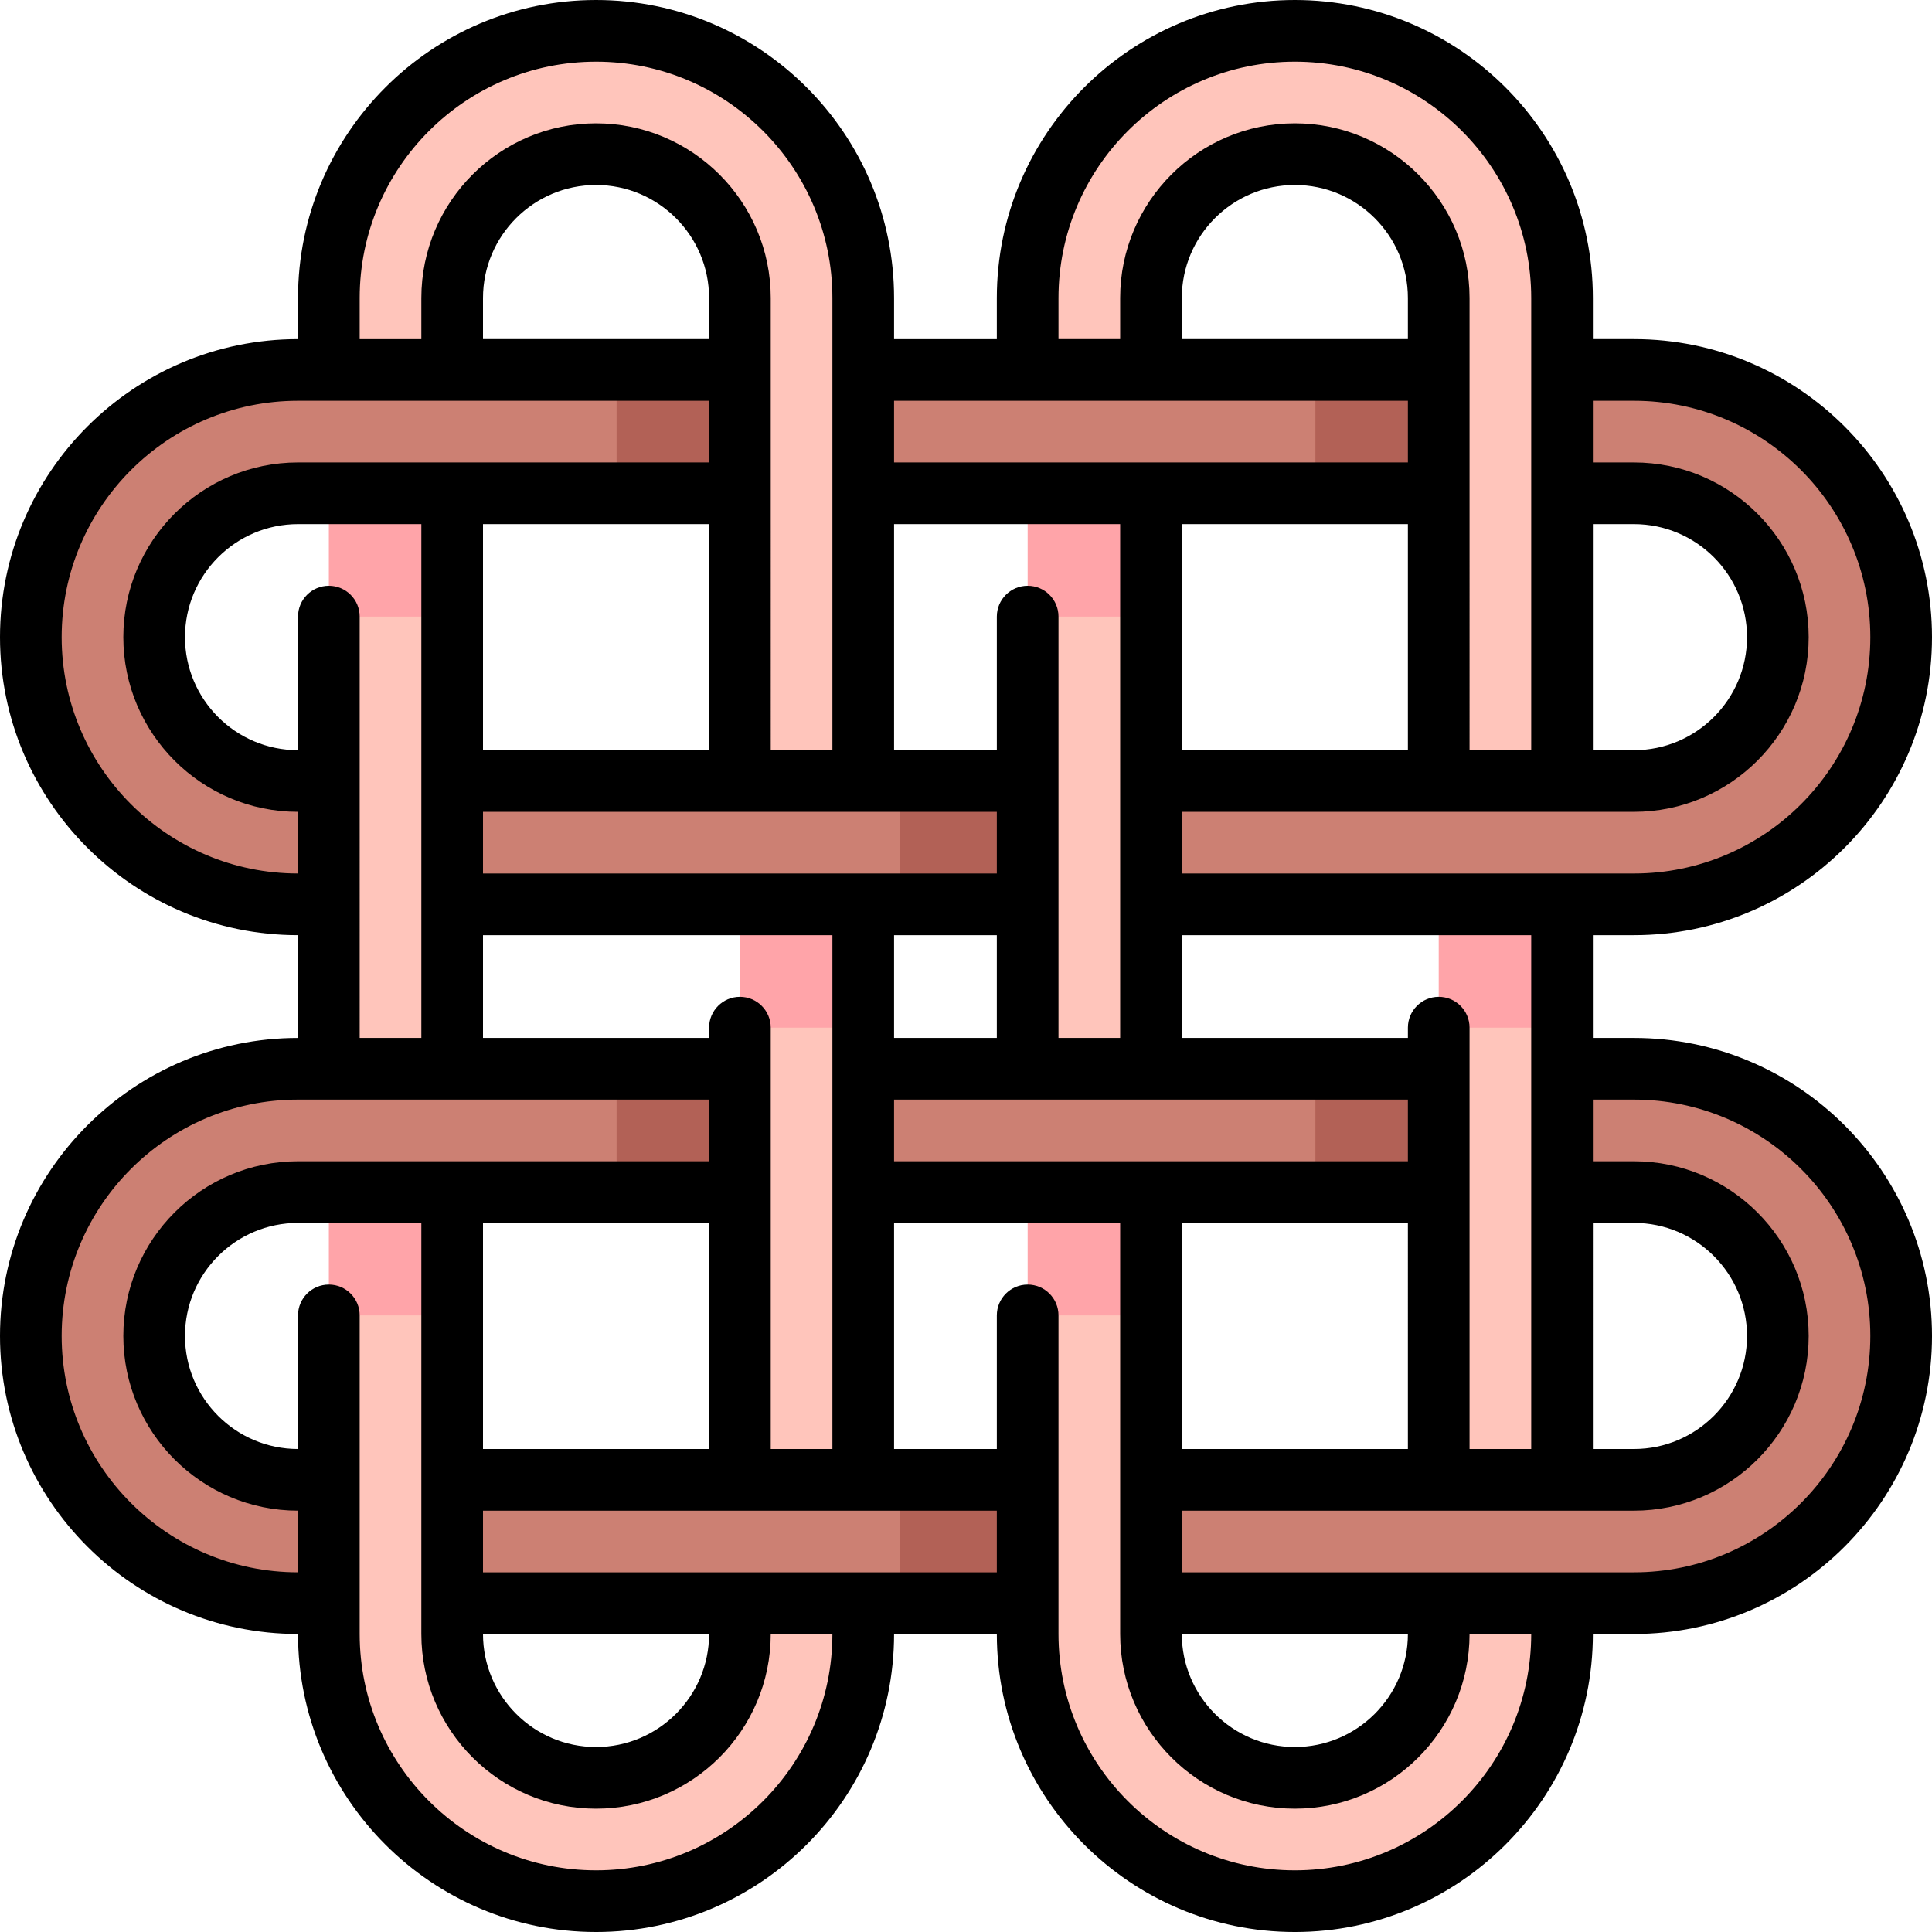 <?xml version="1.0" encoding="iso-8859-1"?>
<!-- Uploaded to: SVG Repo, www.svgrepo.com, Generator: SVG Repo Mixer Tools -->
<svg version="1.1" id="Layer_1" xmlns="http://www.w3.org/2000/svg" xmlns:xlink="http://www.w3.org/1999/xlink" 
	 viewBox="0 0 512 512" xml:space="preserve">
<path style="fill:#CC8073;" d="M282.145,424.851h99.132l16.34,10.894l16.34-10.894h19.064c39.108,0,70.809-31.7,70.809-70.809
	s-31.7-70.809-70.809-70.809H392.17v32.681h40.851c21.025,0,38.128,17.103,38.128,38.128s-17.103,38.128-38.128,38.128h-19.064
	l-16.34-10.894l-16.34,10.894h-99.132V424.851z M238.57,392.17h-9.804l-16.34-21.787l-16.34,21.787H78.979
	c-21.025,0-38.128-17.103-38.128-38.128s17.103-38.128,38.128-38.128h8.17l16.34,10.894l16.34-10.894h43.574l21.787-16.34
	l-21.787-16.34H119.83l-16.34-10.894l-16.34,10.894h-8.17c-39.108,0-70.809,31.7-70.809,70.809s31.7,70.809,70.809,70.809h117.106
	l16.34,21.787l16.34-21.787h9.804l21.787-16.34L238.57,392.17z M348.596,283.234H206.979v32.681h141.617l21.787-16.34
	L348.596,283.234z"/>
<g>
	<rect x="163.404" y="283.234" style="fill:#B26156;" width="43.574" height="32.681"/>
	<rect x="348.596" y="283.234" style="fill:#B26156;" width="43.574" height="32.681"/>
	<rect x="238.57" y="392.17" style="fill:#B26156;" width="43.574" height="32.681"/>
</g>
<path style="fill:#CC8073;" d="M282.145,239.66h99.132l16.34,10.894l16.34-10.894h19.064c39.108,0,70.809-31.7,70.809-70.809
	s-31.7-70.809-70.809-70.809H392.17v32.681h40.851c21.025,0,38.128,17.103,38.128,38.128s-17.103,38.128-38.128,38.128h-19.064
	l-16.34-10.894l-16.34,10.894h-99.132V239.66z M238.57,206.979h-9.804l-16.34-21.787l-16.34,21.787H78.979
	c-21.025,0-38.128-17.103-38.128-38.128s17.103-38.128,38.128-38.128h8.17l16.34,10.894l16.34-10.894h43.574l21.787-16.34
	l-21.787-16.34H119.83l-16.34-10.894l-16.34,10.894h-8.17c-39.108,0-70.809,31.7-70.809,70.809s31.7,70.809,70.809,70.809h117.106
	l16.34,21.787l16.34-21.787h9.804l21.787-16.34L238.57,206.979z M348.596,98.043H206.979v32.681h141.617l21.787-16.34
	L348.596,98.043z"/>
<g>
	<rect x="163.404" y="98.043" style="fill:#B26156;" width="43.574" height="32.681"/>
	<rect x="348.596" y="98.043" style="fill:#B26156;" width="43.574" height="32.681"/>
	<rect x="238.57" y="206.979" style="fill:#B26156;" width="43.574" height="32.681"/>
</g>
<path style="fill:#FFC5BB;" d="M157.957,8.17c-39.108,0-70.809,31.7-70.809,70.809v19.064h32.681V78.979
	c0-21.025,17.103-38.128,38.128-38.128s38.128,17.103,38.128,38.128v128h32.681v-128C228.766,39.871,197.066,8.17,157.957,8.17z"/>
<polygon style="fill:#FFA4A9;" points="119.83,315.915 119.83,348.596 103.489,370.383 87.149,348.596 87.149,315.915 "/>
<path style="fill:#FFC5BB;" d="M196.085,424.851v8.17c0,21.025-17.103,38.128-38.128,38.128s-38.128-17.103-38.128-38.128v-84.426
	H87.149v84.426c0,39.108,31.7,70.809,70.809,70.809s70.809-31.7,70.809-70.809v-8.17H196.085z"/>
<polygon style="fill:#FFA4A9;" points="305.021,315.915 305.021,348.596 288.681,370.383 272.34,348.596 272.34,315.915 "/>
<path style="fill:#FFC5BB;" d="M381.277,424.851v8.17c0,21.025-17.103,38.128-38.128,38.128s-38.128-17.103-38.128-38.128v-84.426
	H272.34v84.426c0,39.108,31.7,70.809,70.809,70.809s70.809-31.7,70.809-70.809v-8.17H381.277z"/>
<g>
	<polygon style="fill:#FFA4A9;" points="413.957,239.66 413.957,272.34 397.617,294.128 381.277,272.34 381.277,239.66 	"/>
	<polygon style="fill:#FFA4A9;" points="119.83,130.723 119.83,163.404 103.489,185.191 87.149,163.404 87.149,130.723 	"/>
	<polygon style="fill:#FFA4A9;" points="305.021,130.723 305.021,163.404 288.681,185.191 272.34,163.404 272.34,130.723 	"/>
</g>
<g>
	<rect x="87.149" y="163.404" style="fill:#FFC5BB;" width="32.681" height="119.83"/>
	<rect x="272.34" y="163.404" style="fill:#FFC5BB;" width="32.681" height="119.83"/>
	<path style="fill:#FFC5BB;" d="M343.149,8.17c-39.108,0-70.809,31.7-70.809,70.809v19.064h32.681V78.979
		c0-21.025,17.103-38.128,38.128-38.128s38.128,17.103,38.128,38.128v128h32.681v-128C413.957,39.871,382.257,8.17,343.149,8.17z"/>
	<rect x="381.277" y="272.34" style="fill:#FFC5BB;" width="32.681" height="119.83"/>
</g>
<polygon style="fill:#FFA4A9;" points="228.766,239.66 228.766,272.34 212.426,294.128 196.085,272.34 196.085,239.66 "/>
<rect x="196.085" y="272.34" style="fill:#FFC5BB;" width="32.681" height="119.83"/>
<path d="M433.021,275.064h-10.894V247.83h10.894c43.549,0,78.979-35.429,78.979-78.979s-35.429-78.979-78.979-78.979h-10.894V78.979
	C422.128,35.429,386.698,0,343.149,0S264.17,35.429,264.17,78.979v10.894h-27.234V78.979C236.936,35.429,201.507,0,157.957,0
	S78.979,35.429,78.979,78.979v10.894C35.429,89.872,0,125.302,0,168.851s35.429,78.979,78.979,78.979v27.234
	C35.429,275.064,0,310.493,0,354.043s35.429,78.979,78.979,78.979c0,43.549,35.429,78.979,78.979,78.979
	s78.979-35.429,78.979-78.979h27.234c0,43.549,35.429,78.979,78.979,78.979s78.979-35.429,78.979-78.979h10.894
	c43.549,0,78.979-35.429,78.979-78.979S476.571,275.064,433.021,275.064z M422.128,324.085h10.894
	c16.519,0,29.957,13.439,29.957,29.957S449.54,384,433.021,384h-10.894V324.085z M405.787,384h-16.34V283.245
	c0-0.022,0-10.905,0-10.905c0-4.513-3.658-8.17-8.17-8.17s-8.17,3.657-8.17,8.17v2.723h-59.915V247.83h92.596V384z M313.191,384
	v-59.915h59.915V384H313.191z M204.255,384V272.34c0-4.513-3.658-8.17-8.17-8.17s-8.17,3.657-8.17,8.17v2.723H128V247.83h92.596
	v68.074c0,0.022,0,68.096,0,68.096H204.255z M128,384v-59.915h59.915V384H128z M187.915,138.894v59.915H128v-59.915H187.915z
	 M187.915,89.872H128V78.979c0-16.518,13.438-29.957,29.957-29.957s29.957,13.439,29.957,29.957V89.872z M236.936,138.894h59.915
	v136.17h-16.34V239.67c0-0.022,0-76.266,0-76.266c0-4.513-3.658-8.17-8.17-8.17c-4.512,0-8.17,3.657-8.17,8.17v35.404h-27.234
	V138.894z M373.106,138.894v59.915h-59.915v-59.915H373.106z M373.106,89.872h-59.915V78.979c0-16.518,13.438-29.957,29.957-29.957
	s29.957,13.439,29.957,29.957V89.872z M236.936,275.064V247.83h27.234v27.234H236.936z M264.17,215.149v16.34H128v-16.34H264.17z
	 M236.936,291.404h136.17v16.34h-136.17V291.404z M433.021,106.213c34.539,0,62.638,28.099,62.638,62.638
	s-28.099,62.638-62.638,62.638h-119.83v-16.34h119.83c25.529,0,46.298-20.769,46.298-46.298s-20.769-46.298-46.298-46.298h-10.894
	v-16.34H433.021z M422.128,138.894h10.894c16.519,0,29.957,13.439,29.957,29.957s-13.438,29.957-29.957,29.957h-10.894V138.894z
	 M280.511,78.979c0-34.539,28.099-62.638,62.638-62.638s62.638,28.099,62.638,62.638v119.83h-16.34V98.053
	c0-0.022,0-19.075,0-19.075c0-25.529-20.769-46.298-46.298-46.298s-46.298,20.769-46.298,46.298v10.894h-16.34V78.979z
	 M373.106,106.213v16.34h-136.17v-16.34H373.106z M95.319,78.979c0-34.539,28.099-62.638,62.638-62.638s62.638,28.099,62.638,62.638
	v51.734c0,0.022,0,68.096,0,68.096h-16.34V78.979c0-25.529-20.769-46.298-46.298-46.298S111.66,53.45,111.66,78.979v10.894h-16.34
	V78.979z M16.34,168.851c0-34.539,28.099-62.638,62.638-62.638h108.936v16.34H78.979c-25.529,0-46.298,20.769-46.298,46.298
	s20.769,46.298,46.298,46.298v16.34C44.439,231.489,16.34,203.39,16.34,168.851z M95.319,163.404c0-4.513-3.658-8.17-8.17-8.17
	s-8.17,3.657-8.17,8.17v35.404c-16.519,0-29.957-13.439-29.957-29.957s13.438-29.957,29.957-29.957h32.681v68.074
	c0,0.022,0,68.096,0,68.096h-16.34V163.404z M16.34,354.043c0-34.539,28.099-62.638,62.638-62.638h108.936v16.34H78.979
	c-25.529,0-46.298,20.769-46.298,46.298S53.45,400.34,78.979,400.34v16.34C44.439,416.681,16.34,388.582,16.34,354.043z
	 M157.957,495.66c-34.539,0-62.638-28.099-62.638-62.638v-84.426c0-4.513-3.658-8.17-8.17-8.17s-8.17,3.657-8.17,8.17V384
	c-16.519,0-29.957-13.439-29.957-29.957s13.438-29.957,29.957-29.957h32.681v68.074c0,0.022,0,40.862,0,40.862
	c0,25.529,20.769,46.298,46.298,46.298s46.298-20.769,46.298-46.298h16.34C220.596,467.561,192.497,495.66,157.957,495.66z
	 M128,433.021h59.915c0,16.518-13.438,29.957-29.957,29.957S128,449.539,128,433.021z M128,416.681v-16.34h136.17v16.34H128z
	 M343.149,495.66c-34.539,0-62.638-28.099-62.638-62.638v-8.159c0-0.022,0-76.266,0-76.266c0-4.513-3.658-8.17-8.17-8.17
	c-4.512,0-8.17,3.657-8.17,8.17V384h-27.234v-59.915h59.915v108.936c0,25.529,20.769,46.298,46.298,46.298
	s46.298-20.769,46.298-46.298h16.34C405.787,467.561,377.688,495.66,343.149,495.66z M313.191,433.021h59.915
	c0,16.518-13.438,29.957-29.957,29.957S313.191,449.539,313.191,433.021z M433.021,416.681h-119.83v-16.34h119.83
	c25.529,0,46.298-20.769,46.298-46.298s-20.769-46.298-46.298-46.298h-10.894v-16.34h10.894c34.539,0,62.638,28.099,62.638,62.638
	S467.561,416.681,433.021,416.681z"/>
</svg>